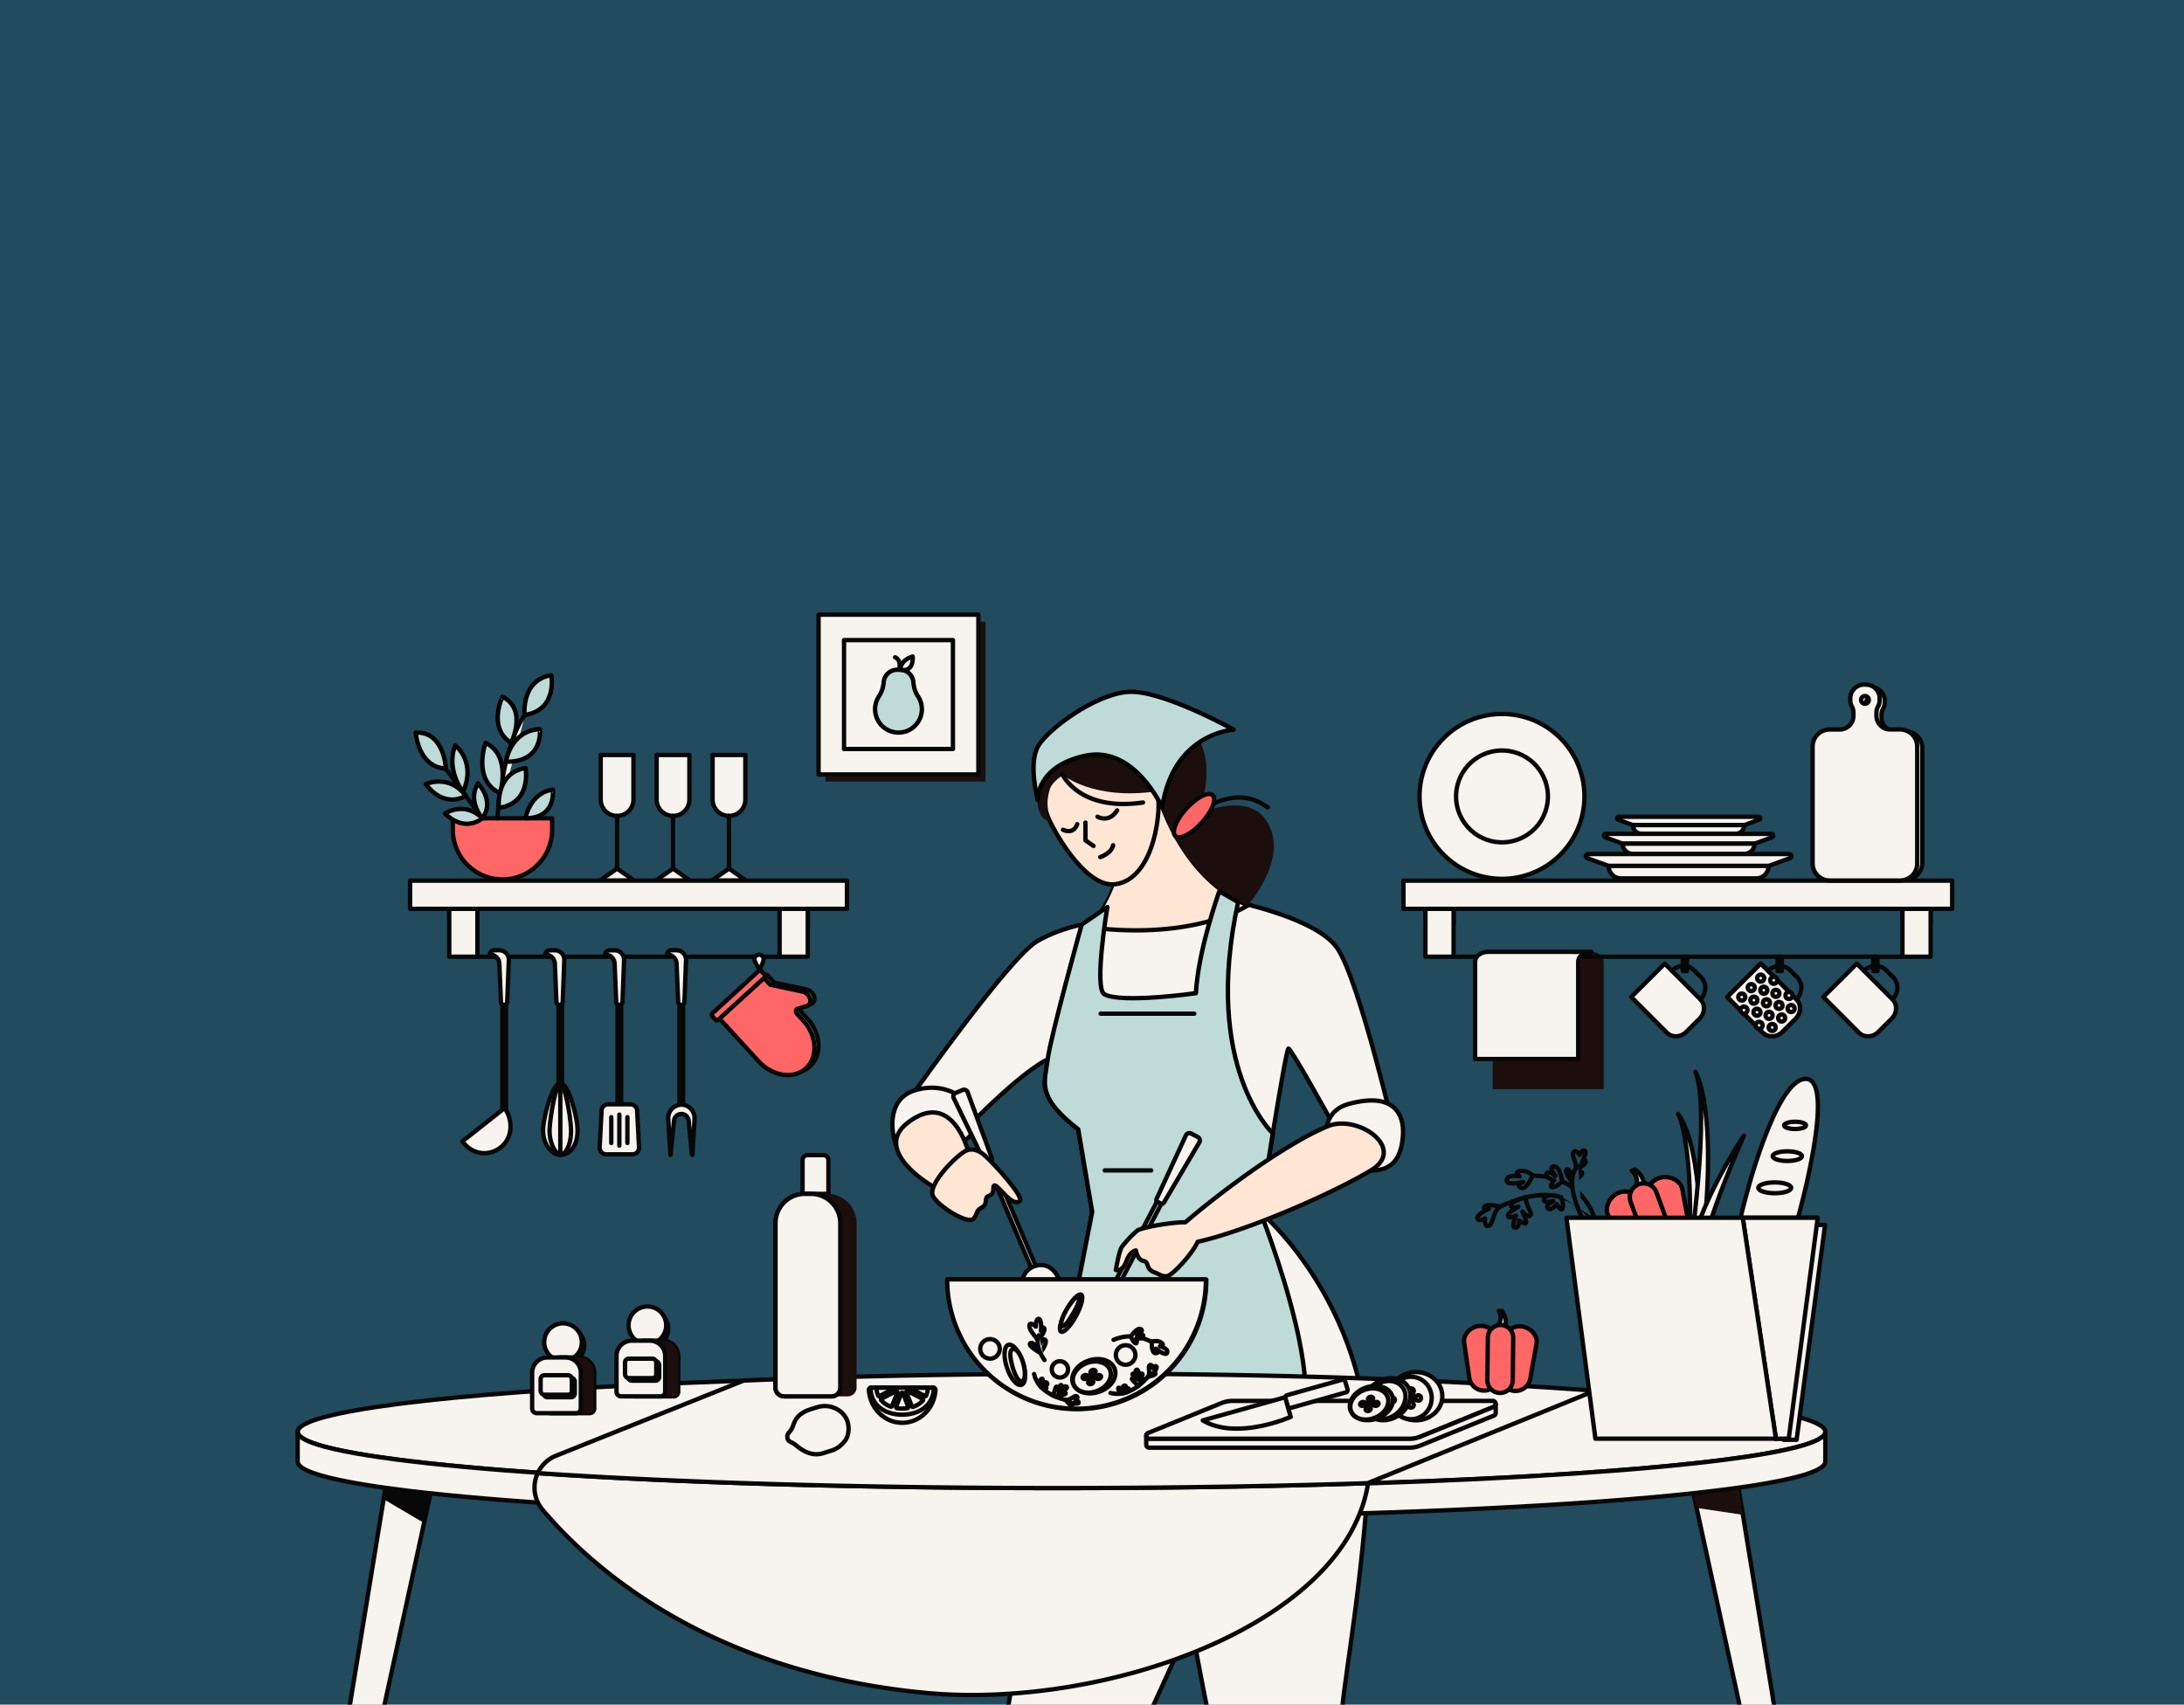 <?xml version="1.0" encoding="UTF-8" standalone="no"?>
<svg
   viewBox="0 0 2000 1561.26"
   version="1.1"
   id="svg561"
   sodipodi:docname="DrawKit-cooking-kitchen-food-vector-illustrations-02.svg"
   inkscape:version="1.1 (c68e22c387, 2021-05-23)"
   xmlns:inkscape="http://www.inkscape.org/namespaces/inkscape"
   xmlns:sodipodi="http://sodipodi.sourceforge.net/DTD/sodipodi-0.dtd"
   xmlns="http://www.w3.org/2000/svg"
   xmlns:svg="http://www.w3.org/2000/svg">
  <sodipodi:namedview
     id="namedview563"
     pagecolor="#ffffff"
     bordercolor="#666666"
     borderopacity="1.0"
     inkscape:pageshadow="2"
     inkscape:pageopacity="0.0"
     inkscape:pagecheckerboard="0"
     showgrid="false"
     inkscape:zoom="0.529"
     inkscape:cx="745.74669"
     inkscape:cy="1135.1607"
     inkscape:window-width="1920"
     inkscape:window-height="1027"
     inkscape:window-x="-8"
     inkscape:window-y="22"
     inkscape:window-maximized="1"
     inkscape:current-layer="svg561" />
  <defs
     id="defs4">
    <style
       id="style2">.cls-1{isolation:isolate;}.cls-11,.cls-2,.cls-3{fill:#f7f3ef;}.cls-10,.cls-11,.cls-3,.cls-4,.cls-6,.cls-8{stroke:#070707;}.cls-10,.cls-11,.cls-3,.cls-4,.cls-6,.cls-7,.cls-8{stroke-linecap:round;stroke-linejoin:round;stroke-width:4px;}.cls-4{fill:#fcbe9f;}.cls-5{fill:#1c0e0c;}.cls-6{fill:none;}.cls-7{fill:#efaf00;stroke:#000;}.cls-8{fill:#e57b07;}.cls-9{fill:#070707;}.cls-10{fill:#ea631f;}.cls-11{mix-blend-mode:multiply;}</style>
  </defs>
  <g
     id="Layer_2"
     data-name="Layer 2"
     style="isolation:isolate;fill:#224b5d;fill-opacity:1">
    <rect
       class="cls-2"
       x="-33.36"
       y="-20.35"
       width="2083.04"
       height="1611.53"
       id="rect6"
       style="fill:#224b5d;fill-opacity:1" />
  </g>
  <g
     id="LEGS"
     style="isolation:isolate"
     transform="translate(66.163,235.35)">
    <path
       id="PANTS"
       class="cls-3"
       d="m 1186.66,1123.09 c -7.69,113.9 -25.84,199.71 -24.06,218.55 0,0 35.8,141.16 19.78,297.23 0,0 -63.27,6.55 -90.18,0 0,0 -2.59,-17.5 -7.67,-43.74 -9.75,-50.4 -18.74,-133.06 -29.34,-186.11 -3.52,-17.58 -17.59,-85.94 -31.23,-159.67 -19.93,50.47 -38.6,83.11 -54.87,127.4 0,0 2.79,171.18 -61.74,266.49 l -101.88,-6.39 c 0,0 28.89,-135.85 42.33,-254.41 L 934,874.61 h 153.91 c 0,0 107.79,90.26 98.75,248.48 z" />
    <line
       id="SHADOW"
       class="cls-3"
       x1="1023.17"
       y1="1254.87"
       x2="1002.87"
       y2="1104.07" />
  </g>
  <path
     id="SHIRT"
     class="cls-3"
     d="m 1133.812,826.22 c 21.37,5.26 75.25,19.07 91,42.52 20.52,30.5 54.29,177.38 54.29,177.38 l -58.89,-17.36 c 0,0 -37.76,-68.41 -40.31,-68.41 -2.55,0 -25.85,149.62 -25.85,149.62 h -153.89 l -12.78,-75.62 c 0,0 -32.69,-26.56 -30.64,-42.9 2.05,-16.34 2.66,-21.1 2.66,-21.1 0,0 -17.49,6.43 -65.49,53.92 l -56.16,-24.62 c 0,0 86.82,-122.75 111.84,-137.47 25.02,-14.72 54.64,-17.77 54.64,-17.77 z"
     style="isolation:isolate" />
  <g
     id="NECK"
     style="isolation:isolate;fill:#ffe6d5"
     transform="translate(66.163,235.35)">
    <path
       class="cls-4"
       d="m 993.55,489.34 c 0,0 19.23,77.5 83,104.47 0,0 -46.58,32.26 -144.57,20.29 0,0 34.76,-39.55 28.19,-83.46 z"
       id="path13"
       style="fill:#ffe6d5" />
    <path
       class="cls-5"
       d="m 951,599.88 a 17.06,17.06 0 0 1 -7.73,-1.56 c 9.5,-15.54 21,-40.79 17,-67.68 l 32.21,-39.91 c 1.31,1.8 2,2.9 2,2.9 4.46,13.98 7.14,104.05 -43.48,106.25 z"
       id="path15"
       style="fill:#ffe6d5" />
  </g>
  <path
     id="HEAD-2"
     data-name="HEAD"
     class="cls-4"
     d="m 1059.713,724.69 c 4.53,14 -1.71,80.67 -38.7,85.21 -27.81,3.41 -58.59,-52.44 -62.58,-65 -3.99,-12.56 0.89,-42.55 30.64,-51.55 39.88,-12.1 70.64,31.34 70.64,31.34 z"
     style="isolation:isolate;fill:#ffe6d5" />
  <g
     id="HAIR"
     style="isolation:isolate"
     transform="translate(66.163,235.35)">
    <path
       class="cls-5"
       d="m 907.53,474.58 c 0,0 27.47,23.3 86,14.76 0,0 17.09,78.77 83,104.47 0,0 42.56,-48.23 13.94,-81.4 -18.17,-21 -59,-2.56 -59,-2.56 0,0 36.32,-91.46 -53.84,-91.89 -90.16,-0.43 -109.52,95.3 -82.44,98.85 0.11,0 -13.19,-27.47 12.34,-42.23 z"
       id="path19" />
    <path
       class="cls-6"
       d="m 1094.82,504.25 c -31.19,-23.74 -65,6 -65,6"
       id="path21" />
    <path
       class="cls-6"
       d="m 906.67,473.73 c 0,0 15.35,34.47 73.9,25.93"
       id="path23" />
  </g>
  <path
     id="SHAWL"
     class="cls-7"
     d="m 950.313,732.68 c 0,0 -8.95,-33.63 0.45,-49.44 9.4,-15.81 52.12,-47.43 82.46,-49.56 30.34,-2.13 96.57,34.61 96.57,34.61 0,0 -55.45,2.79 -65.54,71.25 0,0 -25.31,-57.08 -70.43,-47.38 -45.12,9.7 -43.51,40.52 -43.51,40.52 z"
     style="isolation:isolate;fill:#bedbd8;fill-opacity:1" />
  <path
     id="APRON"
     class="cls-7"
     d="m 1116.582,816.35 c 0,0 -19.42,53.86 -21.42,93.3 0,0 -68.07,9.64 -83.8,1 -9.79,-5.39 2.69,-79.91 2.69,-79.91 l -23.51,16.08 c 0,0 -28.48,102.38 -31.14,123.53 -2.66,21.15 -10.83,33.91 28,64 l 12.76,75.6 -41.62,212.8 c 0,0 159.59,11.39 216.27,-3.42 56.68,-14.81 -20.74,-209.38 -20.74,-209.38 l 11.5,-71.92 c 0,0 -64.8,-60.34 -31.74,-211.81 z"
     style="isolation:isolate;fill:#bedbd8;fill-opacity:1" />
  <path
     class="cls-3"
     d="m 1220.592,1063.01 c -4.47,-1.83 -17.9,-43 14.44,-51.89 42.42,-11.6 50.88,10.33 49.75,28.47 -2.16,34.96 -24.37,39.76 -64.19,23.42 z"
     id="path29"
     style="isolation:isolate" />
  <path
     class="cls-3"
     d="m 1061.273,1102.6 -0.46,-0.24 a 3.51,3.51 0 0 1 -1.48,-4.74 l 26.73,-57.91 a 3.52,3.52 0 0 1 4.75,-1.48 l 6.06,3.17 a 3.52,3.52 0 0 1 1.49,4.75 l -32.35,55 a 3.51,3.51 0 0 1 -4.74,1.45 z"
     id="path31"
     style="isolation:isolate" />
  <rect
     class="cls-3"
     x="1449.034"
     y="483.606"
     width="4.52"
     height="105.06"
     transform="rotate(27.63)"
     id="rect33"
     style="isolation:isolate" />
  <path
     class="cls-3"
     d="m 1019.043,1219.59 c -6.3,12.06 -21.59,23.6 -29.49,19.47 -7.9,-4.13 -7.12,-23.27 -0.81,-35.33 6.31,-12.06 16.56,-13.62 24.31,-9.56 7.75,4.06 12.3,13.37 5.99,25.42 z"
     id="path35"
     style="isolation:isolate" />
  <path
     class="cls-4"
     d="m 1255.162,1072.13 c -37.64,22.46 -114.76,55.53 -158.41,65.22 -5.33,11.91 -23.09,30.36 -27.51,31.28 -5.09,1.06 -7,-1.44 -12,-3.29 -8.57,-3.15 -4.46,-9.33 -10.12,-10.44 -5.66,-1.11 -6.93,-9.64 -6.93,-9.64 0,0 -5.33,0.7 -8.53,9.47 -4,11 -9.83,8.43 -9.83,8.43 0,0 3,-17.77 5.52,-21.12 a 99.66,99.66 0 0 1 14,-14.88 c 3.18,-2.68 30.58,-7.83 44.18,-7.69 34.06,-29.25 92.09,-72.11 130.39,-88 27.5,-11.33 73.07,20.44 39.24,40.66 z"
     id="path37"
     style="isolation:isolate;fill:#ffe6d5" />
  <path
     class="cls-3"
     d="m 823.703,1054.23 c -4.47,-1.82 -17.74,-46.29 14.44,-55.73 32.18,-9.44 55.4,12.64 56.68,30.77 0.6,8.5 -31.3,41.25 -71.12,24.96 z"
     id="path40"
     style="isolation:isolate" />
  <path
     class="cls-4"
     d="m 856.003,1087.41 c -5.11,-2 -56.8,-33.87 -25.26,-58.71 41.23,-32.46 55.93,25.92 55.93,25.92 z"
     id="path42"
     style="isolation:isolate;fill:#ffe6d5" />
  <path
     class="cls-3"
     d="m 906.163,1064.69 -0.48,0.2 a 3.5,3.5 0 0 1 -4.6,-1.86 l -27.8,-57.41 a 3.5,3.5 0 0 1 1.86,-4.6 l 6.3,-2.68 a 3.52,3.52 0 0 1 4.61,1.86 l 22,59.88 a 3.51,3.51 0 0 1 -1.89,4.61 z"
     id="path44"
     style="isolation:isolate" />
  <rect
     class="cls-3"
     x="415.763"
     y="1332.957"
     width="4.52"
     height="105.06"
     transform="rotate(-22.99)"
     id="rect46"
     style="isolation:isolate" />
  <path
     class="cls-3"
     d="m 969.773,1171.55 c 5.31,12.53 4.54,31.67 -3.66,35.15 -8.2,3.48 -22.51,-9.26 -27.82,-21.79 -5.31,-12.53 0,-21.44 8,-24.86 8.23,-3.48 18.16,-1.02 23.48,11.5 z"
     id="path48"
     style="isolation:isolate" />
  <path
     class="cls-4"
     d="m 882.993,1054.83 c 2.73,-1.77 9.55,-4.88 19.09,3.72 9.54,8.6 35.52,37.58 31.86,41.24 -7,7 -20.89,-16.52 -23.66,-13.87 -0.79,0.76 -0.45,2.59 -0.72,4.52 -0.27,1.93 -1.15,3.94 -4.4,5.07 -4.34,1.53 0,7.09 -6.06,10.43 -6.06,3.34 -3.12,5 -7.49,10.19 -5,5.87 -32.93,-11.5 -37.35,-20.84 -4.42,-9.34 17.1,-32.89 28.73,-40.46 z"
     id="path50"
     style="isolation:isolate;fill:#ffe6d5" />
  <path
     class="cls-6"
     d="m 973.423,759.96 c 0,0 9.31,5.1 13.08,-5.1"
     id="path55"
     style="isolation:isolate" />
  <path
     class="cls-6"
     d="m 1005.043,748.04 c 0,0 10.37,6.24 18,-5.84"
     id="path57"
     style="isolation:isolate" />
  <polyline
     class="cls-6"
     points="927.85 518.04 927.85 534.33 935.26 539.43"
     id="polyline59"
     style="isolation:isolate"
     transform="translate(66.163,235.35)" />
  <path
     class="cls-6"
     d="m 1007.562,785 c 0,0 10.3,-3.24 11.75,-10.86"
     id="path61"
     style="isolation:isolate" />
  <line
     class="cls-6"
     x1="1007.933"
     y1="928.42"
     x2="1093.663"
     y2="928.42"
     id="line63"
     style="isolation:isolate" />
  <line
     class="cls-6"
     x1="1011.643"
     y1="1071.99"
     x2="1054.203"
     y2="1071.99"
     id="line65"
     style="isolation:isolate" />
  <ellipse
     class="cls-8"
     cx="181.52"
     cy="1311.78"
     rx="25.35"
     ry="9.59"
     transform="rotate(-47.78)"
     id="ellipse67"
     style="isolation:isolate;fill:#ff6766;fill-opacity:1" />
  <g
     id="TABLE"
     style="isolation:isolate"
     transform="translate(-27.427,239.82)">
    <polyline
       class="cls-3"
       points="1628.18 1357.56 1578.16 1127.84 1619.43 1122.84 1657.9 1357.56"
       id="polyline71" />
    <polygon
       class="cls-5"
       points="1581.09,1141.27 1578.16,1127.84 1619.43,1122.84 1623.48,1147.59 "
       id="polygon73" />
    <polyline
       class="cls-3"
       points="371.69 1357.56 421.71 1127.84 380.44 1122.84 341.96 1357.56"
       id="polyline75" />
    <polygon
       class="cls-9"
       points="378.73,1133.3 380.44,1122.84 421.71,1127.84 415.78,1155.08 "
       id="polygon77" />
    <ellipse
       class="cls-3"
       cx="999.5"
       cy="1071.58"
       rx="699.47"
       ry="51.52"
       id="ellipse79" />
    <path
       class="cls-3"
       d="m 1699,1071.58 v 27.31 c 0,28.46 -313.17,51.52 -699.47,51.52 -337.87,0 -619.78,-17.64 -685.17,-41.1 C 305,1106 300,1102.47 300,1098.89 v -27.31 c 0,3.57 4.93,7.05 14.31,10.41 q 4.57,1.63 10.55,3.25 c 81.28,21.82 352.52,37.85 674.62,37.85 322.1,0 593.33,-16 674.61,-37.85 16.22,-4.35 24.91,-8.94 24.91,-13.66 z"
       id="path81" />
    <path
       class="cls-3"
       d="M 1280.25,1118.62 C 1260,1248.75 1038.08,1326 875.44,1310.72 675.87,1291.93 568.77,1195.64 524.33,1143 a 31.37,31.37 0 0 1 -4.47,-33.6 c 124.73,8.5 291.58,13.69 474.9,13.69 101.69,0 198.31,-1.6 285.49,-4.47 z"
       id="path83" />
    <path
       class="cls-3"
       d="m 1487.92,1033.92 -2.33,0.95 -205.31,83.58 v 0.17 c -87.18,2.87 -183.8,4.47 -285.49,4.47 -183.32,0 -350.17,-5.19 -474.9,-13.69 a 31.29,31.29 0 0 1 16.87,-16 l 171.55,-68.72 c 0,0 4.37,-0.21 12.63,-0.56 v 0 c 70.06,-2.93 419.79,-15.64 766.98,9.8 z"
       id="path85" />
  </g>
  <g
     id="LEMON"
     style="isolation:isolate"
     transform="translate(66.163,235.35)">
    <path
       class="cls-3"
       d="m 663,1088.57 c 7.34,6.28 15.69,9.81 24.41,7.11 l 7.87,-2.44 c 5.52,-1.7 9.34,-5 12.61,-9.28 3.14,-4.07 3.82,-11.55 2.17,-17 -3.35,-11.1 -16.43,-17 -27.5,-13.55 l -6.12,1.89 c -8.07,2.5 -12.15,6.21 -14.65,11 -1.29,2.44 -2.06,6.12 -3.74,8.36 -1.52,2 -3.91,3.38 -3.09,7.2 0.82,3.82 3.38,2.75 8.04,6.71 z"
       id="path88" />
    <path
       class="cls-3"
       d="m 788.51,1035.64 a 2,2 0 0 1 2,2.12 c -1,16.77 -14.29,30 -30.49,30 -16.2,0 -29.45,-13.26 -30.49,-30 a 2,2 0 0 1 2,-2.12 z"
       id="path90" />
    <path
       class="cls-3"
       d="m 788.94,1035.64 c 0,16 -13,24.7 -28.94,24.7 -15.94,0 -28.94,-8.72 -28.94,-24.7 z"
       id="path92" />
    <path
       class="cls-3"
       d="m 765.49,1053.15 a 1,1 0 0 1 -0.76,1.28 35.12,35.12 0 0 1 -9.46,0 1,1 0 0 1 -0.75,-1.28 l 4.6,-12.3 a 0.94,0.94 0 0 1 1.77,0 z"
       id="path94" />
    <path
       class="cls-3"
       d="m 783.54,1036.23 a 19.46,19.46 0 0 1 -1.73,6.88 0.57,0.57 0 0 1 -0.76,0.26 l -13.12,-6.68 a 0.56,0.56 0 0 1 0.25,-1 H 783 a 0.56,0.56 0 0 1 0.54,0.54 z"
       id="path96" />
    <path
       class="cls-3"
       d="m 751.52,1037 -12.44,6.34 a 0.7,0.7 0 0 1 -1,-0.34 19.12,19.12 0 0 1 -1.65,-6.58 0.69,0.69 0 0 1 0.7,-0.74 h 14 a 0.7,0.7 0 0 1 0.39,1.32 z"
       id="path98" />
    <path
       class="cls-3"
       d="m 779,1047.33 a 21,21 0 0 1 -9,5.85 0.92,0.92 0 0 1 -1.16,-0.53 l -5,-12.71 a 0.91,0.91 0 0 1 1.27,-1.15 l 13.67,7.13 a 0.92,0.92 0 0 1 0.22,1.41 z"
       id="path100" />
    <path
       class="cls-3"
       d="m 755.56,1040.1 -4.84,12.32 a 1,1 0 0 1 -1.27,0.55 20.76,20.76 0 0 1 -8.61,-5.78 1,1 0 0 1 0.3,-1.51 l 13.05,-6.81 a 1,1 0 0 1 1.37,1.23 z"
       id="path102" />
  </g>
  <g
     id="BAGUETTE"
     style="isolation:isolate"
     transform="translate(66.163,235.35)">
    <path
       class="cls-3"
       d="m 1580.7,878.82 v 0 c -8,30.22 -32.41,114.47 -55.32,112.68 -27.91,-2.18 6.62,-128.5 6.62,-128.5 0,0 27.79,-111.15 55.76,-110.19 27.97,0.96 -7.06,126.01 -7.06,126.01 z"
       id="path105" />
    <ellipse
       class="cls-3"
       cx="1537.81"
       cy="934.66"
       rx="3.31"
       ry="10.06"
       transform="rotate(-87.5,1537.729,934.674)"
       id="ellipse107" />
    <ellipse
       class="cls-3"
       cx="1577.68"
       cy="795.37"
       rx="10.06"
       ry="3.31"
       id="ellipse109" />
    <ellipse
       class="cls-3"
       cx="1570.56"
       cy="823.56"
       rx="13.42"
       ry="4.42"
       id="ellipse111" />
    <ellipse
       class="cls-3"
       cx="1559.05"
       cy="852.56"
       rx="15.06"
       ry="4.96"
       id="ellipse113" />
    <ellipse
       class="cls-3"
       cx="1545.64"
       cy="908.41"
       rx="4.42"
       ry="13.42"
       transform="rotate(-87.5,1545.564,908.432)"
       id="ellipse115" />
    <ellipse
       class="cls-3"
       cx="1549.83"
       cy="885.49"
       rx="4.96"
       ry="15.06"
       transform="rotate(-87.5,1549.759,885.512)"
       id="ellipse117" />
  </g>
  <path
     class="cls-3"
     d="m 1497.162,1087.41 c 0,0 5.59,-7.42 -2.93,-15.14 l 2.92,-1.06 a 18.48,18.48 0 0 1 8.45,12.74 z"
     id="path120"
     style="isolation:isolate;fill:#bedbd8;fill-opacity:1" />
  <path
     class="cls-7"
     d="m 1508.253,1151.46 v 0 a 14.92,14.92 0 0 1 -18.49,-7.43 l -16.93,-30.57 c -3.91,-8 1.57,-18.14 9.9,-21.17 l 0.23,-0.09 a 14.91,14.91 0 0 1 19.12,8.9 l 15.08,31.25 a 14.92,14.92 0 0 1 -8.91,19.11 z"
     id="path122"
     style="isolation:isolate;fill:#ff6766;fill-opacity:1" />
  <path
     class="cls-7"
     d="m 1537.543,1140.78 v 0 a 14.91,14.91 0 0 0 9.37,-17.59 l -6.4,-34.41 c -2.13,-8.6 -13.2,-12.75 -21.52,-9.71 l -0.24,0.08 a 14.91,14.91 0 0 0 -8.9,19.12 l 8.58,33.61 a 14.91,14.91 0 0 0 19.11,8.9 z"
     id="path124"
     style="isolation:isolate;fill:#ff6766;fill-opacity:1" />
  <path
     class="cls-7"
     d="m 1523.902,1148.05 v 0 a 12.59,12.59 0 0 1 -16.16,-7.53 l -14.5,-39.75 a 12.61,12.61 0 0 1 7.53,-16.16 v 0 a 12.6,12.6 0 0 1 16.16,7.52 l 14.5,39.75 a 12.62,12.62 0 0 1 -7.53,16.17 z"
     id="path126"
     style="isolation:isolate;fill:#ff6766;fill-opacity:1" />
  <g
     id="PARSLEY"
     style="isolation:isolate;fill:#224b5d;fill-opacity:1"
     transform="translate(66.163,235.35)">
    <path
       class="cls-3"
       d="m 1390.27,880.5 c 0,0 -22.5,-42.36 -88.68,-7.71"
       id="path129"
       style="fill:#224b5d;fill-opacity:1" />
    <path
       class="cls-3"
       d="m 1331.17,861.24 c 0,0 -13.65,3.59 -13.65,7.11 0,3.52 6.82,1.62 6.82,1.62 0,0 -9.89,4.89 -9.55,8.14 0.34,3.25 7.34,0 7.34,0 0,0 -4.75,9.91 -1,11 3.75,1.09 3.91,-6.59 3.91,-6.59 0,0 4.77,3.76 6.14,2.42 1.37,-1.34 -3.24,-10.65 -3.24,-10.65 0,0 4.43,5.83 7.16,3.77 2.73,-2.06 -5.1,-11.13 -3.93,-16.82 z"
       id="path131"
       style="fill:#224b5d;fill-opacity:1" />
    <path
       class="cls-3"
       d="m 1307.53,869.83 c 0,0 -12.5,-3.38 -14.37,0 -1.87,3.38 4.12,1.92 4.12,1.92 0,0 -11.43,5.18 -10.5,8.75 0.93,3.57 6.94,0 6.94,0 0,0 -1,8.51 3.41,6.87 4.41,-1.64 3.6,-13.2 10.4,-17.54 z"
       id="path133"
       style="fill:#224b5d;fill-opacity:1" />
    <path
       class="cls-3"
       d="m 1376.34,836.35 c 0,0 10,-4.75 9.65,-7.81 -0.35,-3.06 -3.7,1.08 -3.7,1.08 0,0 5.15,-9.33 2.78,-11 -2.37,-1.67 -4.66,3.77 -4.66,3.77 0,0 -3.44,-5.71 -5.64,-2.3 -2.2,3.41 4.02,9.91 1.57,16.26 z"
       id="path135"
       style="fill:#224b5d;fill-opacity:1" />
    <path
       class="cls-6"
       d="m 1394,880.5 c 0,0 -11,-41.32 -59.24,-38.81"
       id="path137"
       style="fill:#224b5d;fill-opacity:1" />
    <path
       class="cls-3"
       d="m 1337.36,841.13 c 0,0 -5.43,14.1 -10.85,11.32 -5.42,-2.78 2.29,-5.29 2.29,-5.29 0,0 -15.86,4 -15.24,-1.67 0.62,-5.67 11.89,-3.43 11.89,-3.43 0,0 -6,-3.36 0,-4.82 6,-1.46 11.91,3.89 11.91,3.89 z"
       id="path139"
       style="fill:#224b5d;fill-opacity:1" />
    <path
       class="cls-3"
       d="m 1364.36,846.7 c 0,0 -1.68,-13.78 -7.4,-13.78 -5.72,0 1.16,8.66 1.16,8.66 0,0 -6.89,-5.73 -8.14,-1.77 -1.25,3.96 7,5.88 7,5.88 0,0 -5.31,6.68 -1.34,6.35 3.97,-0.33 8.72,-5.34 8.72,-5.34 z"
       id="path141"
       style="fill:#224b5d;fill-opacity:1" />
    <path
       class="cls-3"
       d="m 1363.53,861.18 c 0,0 -13.23,-4.19 -15.61,1 -2.38,5.19 8.36,2.53 8.36,2.53 0,0 -8.07,3.89 -5,6.68 3.07,2.79 8.24,-3.91 8.24,-3.91 0,0 3.88,7.6 5.22,3.85 1.34,-3.75 -1.21,-10.15 -1.21,-10.15 z"
       id="path143"
       style="fill:#224b5d;fill-opacity:1" />
    <path
       class="cls-3"
       d="m 1373.4,847.64 c 0,0 11,-6.26 9,-9.31 -2,-3.05 -8.73,4.8 -8.73,4.8 0,0 -2.33,-8.71 -5.11,-7.33 -2.78,1.38 4.84,11.84 4.84,11.84 z"
       id="path145"
       style="fill:#224b5d;fill-opacity:1" />
    <path
       class="cls-6"
       d="m 1382.65,880 c 0,0 -17.85,-34.64 -3.7,-47.57"
       id="path147"
       style="fill:#224b5d;fill-opacity:1" />
  </g>
  <g
     id="ONION"
     style="isolation:isolate"
     transform="translate(66.163,235.35)">
    <path
       class="cls-3"
       d="m 1470.57,784.84 c 0,0 15.22,26.76 9.82,134.94 l 10.74,0.34 c 0,0 3.55,-101.79 -20.56,-135.28 z"
       id="path150" />
    <path
       class="cls-3"
       d="m 1480.39,919.78 c 0,0 20.58,-139.1 6,-173.43 0,0 22.63,34.41 4.7,173.77 z"
       id="path152" />
    <path
       class="cls-3"
       d="m 1480.39,919.78 c 6.19,-49.95 50.46,-115 50.46,-115 0,0 -35.38,78.65 -39.72,115.31 z"
       id="path154" />
    <path
       class="cls-3"
       d="m 1475.77,959.4 c 0,0 3.28,-19.07 4.62,-39.62 0,0 5.71,-4.69 10.74,0.34 a 251.43,251.43 0 0 0 0.5,42.7 z"
       id="path156" />
    <ellipse
       class="cls-3"
       cx="1483.65"
       cy="961.69"
       rx="4.81"
       ry="8.2"
       transform="rotate(-74.05,1483.715,961.685)"
       id="ellipse158" />
    <path
       class="cls-3"
       d="m 1489.94,963.42 v 0.05 a 3.38,3.38 0 0 1 -2.63,2.16 8.65,8.65 0 0 1 -4.46,-0.17 c -3.35,-1 -5.52,-3.32 -5,-5.39 V 960 a 3.38,3.38 0 0 1 2.63,-2.16 8.64,8.64 0 0 1 4.46,0.17 c 3.38,0.99 5.55,3.34 5,5.41 z m -11.17,-3.12 c -0.41,1.53 1.56,3.48 4.33,4.27 a 7.75,7.75 0 0 0 4,0.16 2.49,2.49 0 0 0 2,-1.52 v 0 c 0.41,-1.52 -1.56,-3.47 -4.33,-4.26 a 7.75,7.75 0 0 0 -4,-0.16 2.49,2.49 0 0 0 -2,1.52 z"
       id="path160" />
    <path
       class="cls-3"
       d="m 1486.67,962.52 v 0 c -0.3,1.05 -1.8,1.51 -3.42,1.05 -1.62,-0.46 -2.63,-1.63 -2.35,-2.67 v 0 c 0.3,-1 1.8,-1.51 3.42,-1 v 0 c 1.6,0.4 2.68,1.57 2.35,2.62 z m -4.88,-1.37 c -0.13,0.47 0.57,1.23 1.71,1.55 1.14,0.32 2.14,0 2.27,-0.41 v 0 c 0.13,-0.46 -0.57,-1.22 -1.71,-1.55 v 0 c -1.14,-0.32 -2.14,-0.05 -2.27,0.42 z"
       id="path162" />
  </g>
  <g
     id="PACK"
     style="isolation:isolate"
     transform="translate(66.163,235.35)">
    <polygon
       class="cls-3"
       points="1597.67,879.98 1571.12,1082.35 1559.36,1082.35 1529.02,879.98 "
       id="polygon165" />
    <polygon
       class="cls-3"
       points="1605.16,886.53 1579.08,1083.36 1567.33,1083.36 1537.45,886.53 "
       id="polygon167" />
    <polygon
       class="cls-3"
       points="1598.43,879.98 1571.88,1082.35 1560.12,1082.35 1529.77,879.98 "
       id="polygon169" />
    <polygon
       class="cls-3"
       points="1560.12,1082.35 1394.84,1082.35 1368.28,879.98 1529.77,879.98 "
       id="polygon171" />
  </g>
  <path
     class="cls-3"
     d="m 1370.322,1214.81 c 0,0 7.11,-4.6 2.27,-14 h 2.86 a 17.81,17.81 0 0 1 3.15,14.1 z"
     id="path175"
     style="isolation:isolate" />
  <path
     class="cls-10"
     d="m 1358.943,1273.65 v 0 a 13.74,13.74 0 0 1 -13.53,-12.43 l -4.66,-31.87 c -0.78,-8.13 7.25,-15.13 15.42,-15 h 0.24 a 13.75,13.75 0 0 1 13.59,13.9 l 2.83,31.85 a 13.73,13.73 0 0 1 -13.89,13.55 z"
     id="path177"
     style="isolation:isolate;fill:#ff6766;fill-opacity:1" />
  <path
     class="cls-10"
     d="m 1387.682,1273.97 v 0 a 13.73,13.73 0 0 0 13.8,-12.13 l 5.68,-31.76 c 1,-8.11 -7.24,-15.29 -15.41,-15.38 h -0.23 a 13.75,13.75 0 0 0 -13.9,13.59 l -3.53,31.78 a 13.75,13.75 0 0 0 13.59,13.9 z"
     id="path179"
     style="isolation:isolate;fill:#ff6766;fill-opacity:1" />
  <path
     class="cls-10"
     d="m 1373.553,1275.8 v 0 a 11.63,11.63 0 0 1 -11.5,-11.75 l 0.43,-39 a 11.63,11.63 0 0 1 11.75,-11.5 v 0 a 11.63,11.63 0 0 1 11.5,11.75 l -0.43,39 a 11.62,11.62 0 0 1 -11.75,11.5 z"
     id="path181"
     style="isolation:isolate;fill:#ff6766;fill-opacity:1" />
  <g
     id="SALAD"
     style="isolation:isolate"
     transform="translate(66.163,235.35)">
    <g
       id="BOWL">
      <path
         class="cls-11"
         d="m 1038.53,936.8 a 118.47,118.47 0 0 1 -118.47,118.47 v 0 A 118.48,118.48 0 0 1 801.59,936.8 Z"
         id="path184" />
      <path
         class="cls-3"
         d="m 1038.15,936.42 a 118.48,118.48 0 0 1 -118.47,118.47 v 0 A 118.48,118.48 0 0 1 801.21,936.42 Z"
         id="path186" />
    </g>
    <g
       id="SALAD-2"
       data-name="SALAD">
      <ellipse
         class="cls-3"
         cx="935.5"
         cy="1025.19"
         rx="20.23"
         ry="15.07"
         transform="rotate(-18.94,935.261,1025.011)"
         id="ellipse189" />
      <ellipse
         class="cls-3"
         cx="933.7"
         cy="1025.85"
         rx="17.94"
         ry="13.64"
         transform="rotate(-21.53,933.806,1025.934)"
         id="ellipse191" />
      <path
         class="cls-3"
         d="m 937.08,1021.13 c -0.22,1 -3.15,3.69 -3.15,3.69 0,0 -1.7,-2.7 -1.48,-3.69 a 2.79,2.79 0 0 1 2.72,-1.8 c 1.28,0 2.14,0.81 1.91,1.8 z"
         id="path193" />
      <path
         class="cls-3"
         d="m 930.31,1030.57 c 0.22,-1 3.15,-3.69 3.15,-3.69 0,0 1.7,2.69 1.48,3.69 a 2.78,2.78 0 0 1 -2.72,1.79 c -1.28,0 -2.14,-0.8 -1.91,-1.79 z"
         id="path195" />
      <path
         class="cls-3"
         d="m 928,1024.05 c 1.28,0 4.34,1.8 4.34,1.8 0,0 -3.88,1.8 -5.16,1.8 -1.28,0 -2.13,-0.81 -1.9,-1.8 a 2.77,2.77 0 0 1 2.72,-1.8 z"
         id="path197" />
      <path
         class="cls-3"
         d="m 939.36,1027.65 c -1.28,0 -4.34,-1.8 -4.34,-1.8 0,0 3.88,-1.8 5.16,-1.8 1.28,0 2.13,0.81 1.9,1.8 a 2.77,2.77 0 0 1 -2.72,1.8 z"
         id="path199" />
      <circle
         class="cls-3"
         cx="904.45"
         cy="1018.85"
         r="7.48"
         id="circle201" />
      <circle
         class="cls-3"
         cx="964.58"
         cy="1005.62"
         r="8.96"
         transform="rotate(-75.66,964.639,1005.624)"
         id="circle203" />
      <circle
         class="cls-3"
         cx="840.49"
         cy="1000.15"
         r="8.96"
         transform="rotate(-77.64,840.423,1000.139)"
         id="circle205" />
      <ellipse
         class="cls-3"
         cx="863.22"
         cy="1014.71"
         rx="7.72"
         ry="19.27"
         transform="rotate(-18.1,863.207,1014.706)"
         id="ellipse207" />
      <path
         class="cls-3"
         d="m 862,1000.16 c 3.16,-0.27 7.65,6.72 9.52,15.83 1.46,7.08 1.38,13.5 -2.6,13.84 -2.17,0.19 -5.51,-4.73 -8,-13.72 -2.49,-8.99 -2.87,-15.61 1.08,-15.95 z"
         id="path209" />
      <ellipse
         class="cls-3"
         cx="914.7"
         cy="967.42"
         rx="19.27"
         ry="5.17"
         transform="rotate(-61.5,914.653,967.401)"
         id="ellipse211" />
      <path
         class="cls-3"
         d="m 905.94,978.78 c -1.46,-1.65 1.16,-9.4 6.19,-17.17 3.9,-6.05 8,-10.71 9.86,-8.63 1,1.13 -0.77,6.68 -5.48,14.72 -4.71,8.04 -8.74,13.15 -10.57,11.08 z"
         id="path213" />
      <path
         class="cls-3"
         d="m 953.58,991.79 c 8.77,-3.78 21.37,-5.51 36.6,2.75"
         id="path215" />
      <path
         class="cls-3"
         d="m 988.66,993.38 c 0,0 -0.84,10.79 3.53,10.67 4.37,-0.12 0.15,-4.13 0.15,-4.13 0,0 9,7.46 10.37,3.62 1.37,-3.84 -6.63,-5.89 -6.63,-5.89 0,0 4.92,-0.32 1.49,-3.12 -3.43,-2.8 -8.91,-1.15 -8.91,-1.15 z"
         id="path217" />
      <path
         class="cls-3"
         d="m 969.47,988.65 c 0,0 5.33,-8.4 9,-6.64 3.67,1.76 -3.43,5.25 -3.43,5.25 0,0 6.23,-1.59 5.82,1.37 -0.41,2.96 -6.33,1.65 -6.33,1.65 0,0 1.37,6 -1.09,4.52 -2.46,-1.48 -3.97,-6.15 -3.97,-6.15 z"
         id="path219" />
      <path
         class="cls-3"
         d="m 880.8,1023.11 c 1.68,7.79 8.34,19.47 32.33,24.57"
         id="path221" />
      <path
         class="cls-3"
         d="m 897.61,1042.55 c 0,0 6.59,3.06 7.75,1.66 1.16,-1.4 -2.17,-2.88 -2.17,-2.88 0,0 5.52,1.31 6.46,-0.09 0.94,-1.4 -2.91,-2.41 -2.91,-2.41 0,0 5.13,-2.37 4,-4 -1.13,-1.63 -3.71,1.33 -3.71,1.33 0,0 -0.66,-3.06 -1.64,-3 -0.98,0.06 -2.21,5.29 -2.21,5.29 0,0 0.16,-3.77 -1.6,-3.85 -1.76,-0.08 -1.58,6.08 -3.97,7.95 z"
         id="path223" />
      <path
         class="cls-3"
         d="m 909.8,1046.9 c 0,0 3.85,5.45 5.7,4.72 1.85,-0.73 -1,-2.11 -1,-2.11 0,0 6.23,1.7 7,0 0.77,-1.7 -2.75,-2.28 -2.75,-2.28 0,0 3.22,-3 0.91,-3.85 -2.31,-0.85 -5.73,4.04 -9.86,3.52 z"
         id="path225" />
      <path
         class="cls-3"
         d="m 884.76,1031.94 c 0,0 3.87,6 6.52,4.73 2.65,-1.27 -2.48,-3.75 -2.48,-3.75 0,0 4.48,1.11 4.17,-1 -0.31,-2.11 -4.55,-1.16 -4.55,-1.16 0,0 1,-4.28 -0.81,-3.24 -1.81,1.04 -2.85,4.42 -2.85,4.42 z"
         id="path227" />
      <path
         class="cls-3"
         d="m 950.78,1040.47 c 7.7,2.07 21.13,1.48 36.62,-17.54"
         id="path229" />
      <path
         class="cls-3"
         d="m 975.75,1034.4 c 0,0 5.73,-4.47 5,-6.14 -0.73,-1.67 -3.56,0.62 -3.56,0.62 0,0 3.69,-4.32 2.87,-5.79 -0.82,-1.47 -3.47,1.49 -3.47,1.49 0,0 0.24,-5.65 -1.76,-5.43 -2,0.22 -0.52,3.91 -0.52,3.91 0,0 -3,-0.82 -3.4,0.1 -0.4,0.92 3.7,4.38 3.7,4.38 0,0 -3.28,-1.86 -4.16,-0.33 -0.88,1.53 4.71,4.25 5.3,7.19 z"
         id="path231" />
      <path
         class="cls-3"
         d="m 985.19,1025.54 c 0,0 6.6,-0.94 6.8,-2.92 0.2,-1.98 -2.34,-0.07 -2.34,-0.07 0,0 4.36,-4.77 3.2,-6.27 -1.16,-1.5 -3.29,1.41 -3.29,1.41 0,0 -1.23,-4.24 -3,-2.56 -1.77,1.68 0.97,6.97 -1.37,10.41 z"
         id="path233" />
      <path
         class="cls-3"
         d="m 960.45,1041 c 0,0 7.11,-0.7 7.18,-3.64 0.07,-2.94 -4.47,0.49 -4.47,0.49 0,0 3,-3.47 1,-4.16 -2,-0.69 -3.1,3.52 -3.1,3.52 0,0 -3.38,-2.81 -3.26,-0.77 0.12,2.04 2.65,4.56 2.65,4.56 z"
         id="path235" />
      <path
         class="cls-3"
         d="m 884.51,992.33 c 0,0 7.2,-8.47 5.58,-11.1 -1.62,-2.63 -2.93,2.52 -2.93,2.52 0,0 0.85,-10.64 -2,-11.15 -2.85,-0.51 -2.76,7.11 -2.76,7.11 0,0 -5.27,-5.18 -5.86,-1.17 -0.59,4.01 4.76,9.3 7.97,13.79 z"
         id="path237" />
      <path
         class="cls-3"
         d="m 886.51,1003.83 c 0,0 7.44,-10.25 4.31,-12.18 -3.13,-1.93 -6,8 -6,8 0,0 -5.72,-7 -7.68,-4.56 -1.96,2.44 9.37,8.74 9.37,8.74 z"
         id="path239" />
      <path
         class="cls-3"
         d="m 890.33,1010.32 c -4.91,-7.26 -8.13,-15.5 -5.06,-22.66"
         id="path241" />
    </g>
  </g>
  <g
     id="CUTTING_BOARD"
     data-name="CUTTING BOARD"
     style="isolation:isolate"
     transform="translate(66.163,235.35)">
    <g
       id="CUTTING_BOARD-2"
       data-name="CUTTING BOARD">
      <path
         class="cls-3"
         d="m 1303.54,1050.58 a 2.71,2.71 0 0 1 -1.75,2.57 l -6.53,2.66 -60.66,24.69 a 26.74,26.74 0 0 1 -10.11,2 H 986.32 a 2.78,2.78 0 0 1 -2.82,-2.85 2.71,2.71 0 0 1 1.76,-2.57 l 67.19,-27.36 a 26.87,26.87 0 0 1 10.1,-2 h 238.17 a 2.78,2.78 0 0 1 2.82,2.86 z"
         id="path245" />
      <path
         class="cls-3"
         d="m 1303.54,1050.58 v 8.08 a 2.71,2.71 0 0 1 -1.75,2.57 l -67.19,27.35 a 26.74,26.74 0 0 1 -10.11,2 H 986.32 a 2.78,2.78 0 0 1 -2.82,-2.85 v -8.08 a 2.78,2.78 0 0 0 2.82,2.85 h 238.17 a 26.74,26.74 0 0 0 10.11,-2 l 60.66,-24.69 6.53,-2.66 a 2.71,2.71 0 0 0 1.75,-2.57 z"
         id="path247" />
    </g>
    <g
       id="KNIFE">
      <path
         class="cls-3"
         d="m 1115.94,1054.11 50.23,-14.13 a 2.39,2.39 0 0 0 1.65,-3 l -2.07,-7 a 2.38,2.38 0 0 0 -2.94,-1.65 l -50.24,14.13 a 2.41,2.41 0 0 0 -1.65,3 l 2.07,7 a 2.39,2.39 0 0 0 2.95,1.65 z"
         id="path250" />
      <path
         class="cls-3"
         d="m 1035.29,1065.59 75.42,-21.22 5.07,18 c 0,0 -49.21,21.93 -80.49,3.22 z"
         id="path252" />
    </g>
    <g
       id="TOMATO">
      <ellipse
         class="cls-3"
         cx="1230.45"
         cy="1043.41"
         rx="24.21"
         ry="22.1"
         id="ellipse255" />
      <ellipse
         class="cls-3"
         cx="1225.95"
         cy="1045.05"
         rx="18.99"
         ry="19.45"
         id="ellipse257" />
      <path
         class="cls-3"
         d="m 1228.52,1038.63 c 0,1.35 -2.57,5 -2.57,5 0,0 -2.56,-3.67 -2.56,-5 a 2.57,2.57 0 0 1 5.13,0 z"
         id="path259" />
      <path
         class="cls-3"
         d="m 1223.39,1051.47 c 0,-1.35 2.56,-5 2.56,-5 0,0 2.57,3.66 2.57,5 a 2.57,2.57 0 0 1 -5.13,0 z"
         id="path261" />
      <path
         class="cls-3"
         d="m 1219.22,1042.6 c 1.41,0 5.26,2.45 5.26,2.45 0,0 -3.85,2.45 -5.26,2.45 a 2.45,2.45 0 1 1 0,-4.9 z"
         id="path263" />
      <path
         class="cls-3"
         d="m 1232.69,1047.5 c -1.42,0 -5.26,-2.45 -5.26,-2.45 0,0 3.84,-2.45 5.26,-2.45 a 2.45,2.45 0 1 1 0,4.9 z"
         id="path265" />
      <ellipse
         class="cls-3"
         cx="1204.21"
         cy="1046.27"
         rx="22.16"
         ry="18.05"
         transform="rotate(-31.22,1204.089,1046.219)"
         id="ellipse267" />
      <ellipse
         class="cls-3"
         cx="1202.27"
         cy="1047.08"
         rx="19.79"
         ry="16.22"
         transform="rotate(-35.78,1202.142,1047.032)"
         id="ellipse269" />
      <path
         class="cls-3"
         d="m 1205.9,1041.3 c -0.24,1.22 -3.38,4.52 -3.38,4.52 0,0 -1.82,-3.3 -1.58,-4.52 a 3,3 0 0 1 2.92,-2.21 1.87,1.87 0 0 1 2.04,2.21 z"
         id="path271" />
      <path
         class="cls-3"
         d="m 1198.65,1052.87 c 0.24,-1.22 3.37,-4.52 3.37,-4.52 0,0 1.83,3.3 1.59,4.52 a 3,3 0 0 1 -2.92,2.2 1.87,1.87 0 0 1 -2.04,-2.2 z"
         id="path273" />
      <path
         class="cls-3"
         d="m 1196.21,1044.88 c 1.37,0 4.64,2.2 4.64,2.2 0,0 -4.14,2.21 -5.51,2.21 a 1.87,1.87 0 0 1 -2,-2.21 3,3 0 0 1 2.87,-2.2 z"
         id="path275" />
      <path
         class="cls-3"
         d="m 1208.34,1049.29 c -1.37,0 -4.64,-2.21 -4.64,-2.21 0,0 4.14,-2.2 5.51,-2.2 a 1.87,1.87 0 0 1 2,2.2 3,3 0 0 1 -2.87,2.21 z"
         id="path277" />
      <ellipse
         class="cls-3"
         cx="1189.62"
         cy="1049.82"
         rx="20.23"
         ry="15.07"
         transform="rotate(-18.94,1189.333,1049.646)"
         id="ellipse279" />
      <ellipse
         class="cls-3"
         cx="1187.81"
         cy="1050.48"
         rx="17.94"
         ry="13.64"
         transform="rotate(-21.53,1187.958,1050.576)"
         id="ellipse281" />
      <path
         class="cls-3"
         d="m 1191.2,1045.76 c -0.23,1 -3.16,3.69 -3.16,3.69 0,0 -1.7,-2.69 -1.47,-3.69 a 2.77,2.77 0 0 1 2.72,-1.8 c 1.28,0.04 2.13,0.81 1.91,1.8 z"
         id="path283" />
      <path
         class="cls-3"
         d="m 1184.42,1055.2 c 0.23,-1 3.16,-3.69 3.16,-3.69 0,0 1.7,2.69 1.47,3.69 a 2.76,2.76 0 0 1 -2.72,1.79 c -1.28,0.01 -2.13,-0.8 -1.91,-1.79 z"
         id="path285" />
      <path
         class="cls-3"
         d="m 1182.15,1048.68 c 1.27,0 4.33,1.8 4.33,1.8 0,0 -3.87,1.8 -5.15,1.8 -1.28,0 -2.13,-0.81 -1.91,-1.8 a 2.79,2.79 0 0 1 2.73,-1.8 z"
         id="path287" />
      <path
         class="cls-3"
         d="m 1193.47,1052.28 c -1.27,0 -4.33,-1.8 -4.33,-1.8 0,0 3.87,-1.8 5.15,-1.8 1.28,0 2.13,0.81 1.91,1.8 a 2.79,2.79 0 0 1 -2.73,1.8 z"
         id="path289" />
    </g>
  </g>
  <g
     id="OIL"
     style="isolation:isolate"
     transform="translate(66.163,235.35)">
    <path
       class="cls-3"
       d="m 673.42,822.6 h 14.39 a 4.65,4.65 0 0 1 4.65,4.65 v 30.84 h -23.69 v -30.84 a 4.65,4.65 0 0 1 4.65,-4.65 z"
       id="path293" />
    <path
       class="cls-5"
       d="m 685.74,858.09 h 5.6 A 26.91,26.91 0 0 1 718.25,885 v 150.57 a 8,8 0 0 1 -8,8 h -43.37 a 8,8 0 0 1 -8,-8 V 885 a 26.91,26.91 0 0 1 26.86,-26.91 z"
       id="path295" />
    <path
       class="cls-3"
       d="m 670.82,858.09 h 5.6 A 26.91,26.91 0 0 1 703.33,885 v 150.57 a 8,8 0 0 1 -8,8 H 652 a 8,8 0 0 1 -8,-8 V 885 a 26.91,26.91 0 0 1 26.82,-26.91 z"
       id="path297" />
    <path
       class="cls-5"
       d="m 714.65,887.5 v 143.71 c 0,6 -3.31,9.33 -8.81,9.33 h -49 c -5.5,0 -8.8,-3.71 -8.8,-9.72 V 887.5 Z"
       id="path299" />
    <rect
       class="cls-3"
       x="650.74"
       y="931.8"
       width="45.53"
       height="33.65"
       rx="5.46"
       id="rect301" />
    <path
       class="cls-3"
       d="m 670.82,858.09 h 5.6 A 26.91,26.91 0 0 1 703.33,885 v 150.57 a 8,8 0 0 1 -8,8 H 652 a 8,8 0 0 1 -8,-8 V 885 a 26.91,26.91 0 0 1 26.82,-26.91 z"
       id="path303" />
  </g>
  <g
     id="SALT_PEPPER"
     data-name="SALT &amp; PEPPER"
     style="isolation:isolate"
     transform="translate(66.163,235.35)">
    <g
       id="SALT">
      <circle
         class="cls-3"
         cx="452.11"
         cy="996.75"
         r="16.74"
         transform="rotate(-78.34,452.14,996.759)"
         id="circle306" />
      <circle
         class="cls-3"
         cx="449.42"
         cy="993.84"
         r="17.24"
         transform="rotate(-78.38,449.476,993.872)"
         id="circle308" />
      <path
         class="cls-3"
         d="M 447.5,1007.94 H 464 a 14,14 0 0 1 14,14 v 32.76 a 4.26,4.26 0 0 1 -4.26,4.26 h -36.02 a 4.26,4.26 0 0 1 -4.26,-4.26 V 1022 a 14,14 0 0 1 14.04,-14.06 z"
         id="path310" />
      <path
         class="cls-5"
         d="m 447.12,1007.94 h 16.54 a 14,14 0 0 1 14,14 v 32.76 a 4.26,4.26 0 0 1 -4.26,4.26 h -36.06 a 4.26,4.26 0 0 1 -4.26,-4.26 V 1022 a 14,14 0 0 1 14.04,-14.06 z"
         id="path312" />
      <path
         class="cls-3"
         d="m 435.19,1007.94 h 16.54 a 14,14 0 0 1 14,14 v 32.76 a 4.26,4.26 0 0 1 -4.26,4.26 h -36.06 a 4.26,4.26 0 0 1 -4.26,-4.26 V 1022 a 14,14 0 0 1 14.04,-14.06 z"
         id="path314" />
      <rect
         class="cls-3"
         x="431.6"
         y="1026.53"
         width="28.6"
         height="17.85"
         rx="3.42"
         id="rect316" />
      <rect
         class="cls-3"
         x="428.91"
         y="1024.22"
         width="28.6"
         height="17.85"
         rx="3.42"
         id="rect318" />
    </g>
    <g
       id="PEPPER">
      <circle
         class="cls-3"
         cx="529.11"
         cy="981.68"
         r="16.74"
         transform="rotate(-36.12,529.195,981.766)"
         id="circle321" />
      <circle
         class="cls-3"
         cx="526.67"
         cy="978.45"
         r="17.24"
         transform="rotate(-81.64,526.694,978.464)"
         id="circle323" />
      <path
         class="cls-3"
         d="m 524.36,992.55 h 16.54 a 14,14 0 0 1 14,14 v 32.76 a 4.26,4.26 0 0 1 -4.26,4.26 h -36.05 a 4.26,4.26 0 0 1 -4.26,-4.26 v -32.76 a 14,14 0 0 1 14.03,-14 z"
         id="path325" />
      <path
         class="cls-5"
         d="m 524.36,992.55 h 16.54 a 14,14 0 0 1 14,14 v 32.76 a 4.26,4.26 0 0 1 -4.26,4.26 h -36.05 a 4.26,4.26 0 0 1 -4.26,-4.26 v -32.76 a 14,14 0 0 1 14.03,-14 z"
         id="path327" />
      <path
         class="cls-3"
         d="M 512.44,992.55 H 529 a 14,14 0 0 1 14,14 v 32.76 a 4.26,4.26 0 0 1 -4.26,4.26 h -36.08 a 4.26,4.26 0 0 1 -4.26,-4.26 v -32.76 a 14,14 0 0 1 14.04,-14 z"
         id="path329" />
      <rect
         class="cls-3"
         x="508.91"
         y="1011.35"
         width="28.6"
         height="17.85"
         rx="3.42"
         id="rect331" />
      <rect
         class="cls-3"
         x="506.21"
         y="1009.04"
         width="28.6"
         height="17.85"
         rx="3.42"
         id="rect333" />
    </g>
  </g>
  <g
     id="RIGHT"
     style="isolation:isolate"
     transform="translate(66.163,235.35)">
    <path
       id="TOWEL"
       class="cls-5"
       d="m 1300.83,636.44 v 125.73 h 101.6 V 645.42 c 0,-5 -5.11,-9 -11.43,-9 z" />
    <g
       id="SHELF">
      <polygon
         class="cls-3"
         points="1239.17,597.04 1264.96,597.04 1264.96,611.13 1239.17,606.78 "
         id="polygon338" />
      <line
         class="cls-3"
         x1="1264.58"
         y1="640.87"
         x2="1675.25"
         y2="640.87"
         id="line340" />
      <rect
         class="cls-3"
         x="1219.05"
         y="571.25"
         width="502.5"
         height="25.8"
         id="rect342" />
      <rect
         class="cls-3"
         x="1239.17"
         y="597.04"
         width="25.8"
         height="43.83"
         id="rect344" />
      <polygon
         class="cls-3"
         points="1676.03,597.04 1701.82,597.04 1701.82,611.13 1676.03,606.78 "
         id="polygon346" />
      <rect
         class="cls-3"
         x="1676.02"
         y="597.04"
         width="25.8"
         height="43.83"
         id="rect348" />
    </g>
    <g
       id="TOWEL-2"
       data-name="TOWEL">
      <path
         class="cls-3"
         d="m 1391.08,636.44 c -6.64,0 -12,4 -12,9 v 89.16 h -94.41 v -89.18 c 0,-5 5.37,-9 12,-9 z"
         id="path351" />
    </g>
    <g
       id="DISHES">
      <circle
         class="cls-3"
         cx="1309.28"
         cy="494.07"
         r="75.51"
         transform="rotate(-45,1309.28,494.069)"
         id="circle354" />
      <circle
         class="cls-3"
         cx="1309.28"
         cy="494.07"
         r="42.08"
         transform="rotate(-70.04,1309.297,494.068)"
         id="circle356" />
      <path
         class="cls-3"
         d="m 1429.93,520.84 h 100.53 a 7.84,7.84 0 0 1 -7.83,7.83 h -84.88 a 7.83,7.83 0 0 1 -7.82,-7.83 z"
         id="path358" />
      <path
         class="cls-3"
         d="m 1420.67,538.23 h 119 a 9.27,9.27 0 0 1 -9.27,9.27 h -100.46 a 9.27,9.27 0 0 1 -9.27,-9.27 z"
         id="path360" />
      <path
         class="cls-3"
         d="m 1408,558.34 h 144.4 a 11.24,11.24 0 0 1 -11.24,11.24 H 1419.23 A 11.25,11.25 0 0 1 1408,558.34 Z"
         id="path362" />
      <path
         class="cls-3"
         d="m 1416.05,512.74 h 128.29 a 1.36,1.36 0 0 1 0.46,2.63 l -13.6,5 h -102 l -13.61,-5 a 1.36,1.36 0 0 1 0.46,-2.63 z"
         id="path364" />
      <path
         class="cls-3"
         d="m 1429.19,520.33 h 102 a 8,8 0 0 1 -7.94,7.95 h -86.13 a 7.94,7.94 0 0 1 -7.94,-7.95 z"
         id="path366" />
      <path
         class="cls-3"
         d="m 1404.23,528.36 h 151.92 a 1.61,1.61 0 0 1 0.55,3.12 l -16.11,5.88 h -120.8 l -16.11,-5.88 a 1.61,1.61 0 0 1 0.55,-3.12 z"
         id="path368" />
      <path
         class="cls-3"
         d="m 1419.79,537.36 h 120.8 a 9.4,9.4 0 0 1 -9.4,9.4 h -102 a 9.4,9.4 0 0 1 -9.41,-9.4 z"
         id="path370" />
      <path
         class="cls-3"
         d="m 1388.06,546.85 h 184.27 a 1.94,1.94 0 0 1 0.67,3.77 l -19.54,7.14 h -146.53 l -19.54,-7.14 a 1.94,1.94 0 0 1 0.67,-3.77 z"
         id="path372" />
      <path
         class="cls-3"
         d="m 1406.93,557.76 h 146.53 a 11.4,11.4 0 0 1 -11.41,11.4 h -123.71 a 11.4,11.4 0 0 1 -11.41,-11.4 z"
         id="path374" />
    </g>
    <g
       id="CUPS">
      <path
         class="cls-3"
         d="m 1458.3,647.19 32.54,32.64 c 4.74,4.75 4.49,12.69 -0.57,17.72 l -12.37,12.34 c -5.05,5 -13,5.27 -17.72,0.52 l -32.55,-32.64 z"
         id="path377" />
      <path
         class="cls-6"
         d="m 1464.86,653.77 v 0 c 5.75,-5.74 14.78,-6 20.18,-0.59 l 6.57,6.59 c 5.39,5.41 5.1,14.44 -0.65,20.18 v 0"
         id="path379" />
      <rect
         class="cls-3"
         x="1474.77"
         y="640.87"
         width="3.85"
         height="13.16"
         id="rect381" />
      <path
         class="cls-3"
         d="m 1546.26,647.19 32.55,32.64 c 4.73,4.75 4.48,12.69 -0.57,17.72 l -12.38,12.34 c -5,5 -13,5.27 -17.72,0.52 l -32.55,-32.64 z"
         id="path383" />
      <path
         class="cls-3"
         d="m 1546.26,647.19 32.55,32.64 c 4.73,4.75 4.48,12.69 -0.57,17.72 l -12.38,12.34 c -5,5 -13,5.27 -17.72,0.52 l -32.55,-32.64 z"
         id="path385" />
      <path
         class="cls-6"
         d="m 1552.82,653.77 v 0 c 5.75,-5.74 14.79,-6 20.18,-0.59 l 6.57,6.59 c 5.39,5.41 5.11,14.44 -0.65,20.18 v 0"
         id="path387" />
      <path
         class="cls-3"
         d="m 1531.14,675.6 a 3.2,3.2 0 1 1 -4.53,0 3.2,3.2 0 0 1 4.53,0 z"
         id="path389" />
      <path
         class="cls-3"
         d="m 1548.48,658.26 a 3.21,3.21 0 1 1 -4.54,0 3.2,3.2 0 0 1 4.54,0 z"
         id="path391" />
      <path
         class="cls-3"
         d="m 1539.81,666.93 a 3.2,3.2 0 1 1 -4.53,0 3.2,3.2 0 0 1 4.53,0 z"
         id="path393" />
      <path
         class="cls-3"
         d="m 1533.11,687.54 a 3.2,3.2 0 1 1 -4.53,0 3.2,3.2 0 0 1 4.53,0 z"
         id="path395" />
      <path
         class="cls-3"
         d="m 1551.32,669.34 a 3.2,3.2 0 1 1 -4.53,0 3.2,3.2 0 0 1 4.53,0 z"
         id="path397" />
      <path
         class="cls-3"
         d="m 1560.42,660.23 a 3.2,3.2 0 1 1 -4.53,0 3.19,3.19 0 0 1 4.53,0 z"
         id="path399" />
      <path
         class="cls-3"
         d="m 1542.22,678.44 a 3.2,3.2 0 1 1 -4.53,0 3.2,3.2 0 0 1 4.53,0 z"
         id="path401" />
      <path
         class="cls-3"
         d="m 1545.06,689.51 a 3.2,3.2 0 1 1 -4.53,0 3.2,3.2 0 0 1 4.53,0 z"
         id="path403" />
      <path
         class="cls-3"
         d="m 1562.39,672.18 a 3.2,3.2 0 1 1 -4.53,0 3.2,3.2 0 0 1 4.53,0 z"
         id="path405" />
      <path
         class="cls-3"
         d="m 1553.73,680.85 a 3.2,3.2 0 1 1 -4.53,0 3.2,3.2 0 0 1 4.53,0 z"
         id="path407" />
      <path
         class="cls-3"
         d="m 1547,701.46 a 3.2,3.2 0 1 1 -4.53,0 3.2,3.2 0 0 1 4.53,0 z"
         id="path409" />
      <circle
         class="cls-3"
         cx="1562.97"
         cy="685.52"
         r="3.2"
         id="circle411" />
      <circle
         class="cls-3"
         cx="1572.08"
         cy="676.42"
         r="3.2"
         id="circle413" />
      <path
         class="cls-3"
         d="m 1556.13,692.36 a 3.2,3.2 0 1 1 -4.53,0 3.19,3.19 0 0 1 4.53,0 z"
         id="path415" />
      <path
         class="cls-3"
         d="m 1559,703.43 a 3.2,3.2 0 1 1 -4.53,0 3.2,3.2 0 0 1 4.53,0 z"
         id="path417" />
      <path
         class="cls-3"
         d="m 1576.31,686.1 a 3.2,3.2 0 1 1 -4.53,0 3.2,3.2 0 0 1 4.53,0 z"
         id="path419" />
      <path
         class="cls-3"
         d="m 1567.65,694.77 a 3.21,3.21 0 1 1 -4.54,0 3.2,3.2 0 0 1 4.54,0 z"
         id="path421" />
      <rect
         class="cls-3"
         x="1561.65"
         y="640.87"
         width="3.85"
         height="13.16"
         id="rect423" />
      <path
         class="cls-3"
         d="m 1634.22,647.19 32.55,32.64 c 4.73,4.75 4.48,12.69 -0.57,17.72 l -12.38,12.34 c -5,5 -13,5.27 -17.72,0.52 l -32.55,-32.64 z"
         id="path425" />
      <path
         class="cls-6"
         d="m 1640.78,653.77 v 0 c 5.75,-5.74 14.79,-6 20.18,-0.59 l 6.57,6.59 c 5.4,5.41 5.11,14.44 -0.64,20.18 v 0"
         id="path427" />
      <rect
         class="cls-3"
         x="1649.3"
         y="640.87"
         width="3.85"
         height="13.16"
         id="rect429" />
    </g>
    <g
       id="CUTTING_BOARD-3"
       data-name="CUTTING BOARD">
      <path
         class="cls-3"
         d="m 1678.55,434.36 h -9.16 A 12.43,12.43 0 0 1 1656.85,422 v -2.66 a 12.12,12.12 0 0 1 0.93,-4.67 10.78,10.78 0 0 1 1.06,-2 12.31,12.31 0 0 0 0.93,-4.67 v -1.75 A 12.44,12.44 0 0 0 1647.23,394 h -1.78 a 12.43,12.43 0 0 0 -12.54,12.32 v 1.75 a 12.12,12.12 0 0 0 0.93,4.67 11.42,11.42 0 0 1 1.06,2 12.12,12.12 0 0 1 0.93,4.67 V 422 c 0,6.8 -5.61,14.32 -12.54,14.32 h -9.17 c -8.66,0 -15.68,4.89 -15.68,13.41 v 105.16 a 15.55,15.55 0 0 0 15.68,15.4 h 64.43 a 15.55,15.55 0 0 0 15.68,-15.4 V 449.77 a 15.54,15.54 0 0 0 -15.68,-15.41 z m -32.22,-30.05 a 3.47,3.47 0 1 1 -3.53,3.47 3.5,3.5 0 0 1 3.53,-3.47 z"
         id="path432" />
      <path
         class="cls-3"
         d="m 1673.89,432.75 h -9.16 a 12.54,12.54 0 0 1 -12.54,-12.54 v -2.71 a 12.72,12.72 0 0 1 0.93,-4.75 12,12 0 0 1 1.06,-2 12.58,12.58 0 0 0 0.93,-4.76 v -1.77 a 12.53,12.53 0 0 0 -12.54,-12.54 h -1.77 a 12.53,12.53 0 0 0 -12.54,12.54 V 406 a 12.58,12.58 0 0 0 0.93,4.76 11.29,11.29 0 0 1 1,2 12.53,12.53 0 0 1 0.94,4.75 v 2.71 a 12.55,12.55 0 0 1 -12.54,12.54 h -9.17 a 15.67,15.67 0 0 0 -15.68,15.68 v 107 a 15.68,15.68 0 0 0 15.68,15.68 h 64.42 a 15.68,15.68 0 0 0 15.69,-15.68 v -107 a 15.68,15.68 0 0 0 -15.64,-15.69 z m -32.21,-23.52 a 3.54,3.54 0 1 1 3.54,-3.53 3.53,3.53 0 0 1 -3.54,3.53 z"
         id="path434" />
    </g>
  </g>
  <g
     id="WINE_GLASSES"
     data-name="WINE GLASSES"
     style="isolation:isolate"
     transform="translate(66.163,235.35)">
    <path
       class="cls-3"
       d="m 483.84,456.17 h 30.09 v 40.77 a 15,15 0 0 1 -15,15 v 0 a 15,15 0 0 1 -15,-15 v -40.77 z"
       id="path438" />
    <line
       class="cls-3"
       x1="498.89"
       y1="511.91"
       x2="498.89"
       y2="559.95"
       id="line440" />
    <polygon
       class="cls-3"
       points="498.89,560.2 482.98,571.25 514.79,571.25 "
       id="polygon442" />
    <path
       class="cls-3"
       d="m 535.07,456.17 h 30.09 v 40.77 a 15,15 0 0 1 -15,15 v 0 a 15,15 0 0 1 -15,-15 v -40.77 z"
       id="path444" />
    <line
       class="cls-3"
       x1="550.12"
       y1="511.91"
       x2="550.12"
       y2="559.95"
       id="line446" />
    <polygon
       class="cls-3"
       points="550.12,560.2 534.22,571.25 566.02,571.25 "
       id="polygon448" />
    <path
       class="cls-3"
       d="m 586.31,456.17 h 30.09 v 40.77 a 15,15 0 0 1 -15,15 v 0 a 15,15 0 0 1 -15,-15 v -40.77 z"
       id="path450" />
    <line
       class="cls-3"
       x1="601.35"
       y1="511.91"
       x2="601.35"
       y2="559.95"
       id="line452" />
    <polygon
       class="cls-3"
       points="601.36,560.2 585.45,571.25 617.26,571.25 "
       id="polygon454" />
  </g>
  <g
     id="SHELF-2"
     data-name="SHELF"
     style="isolation:isolate"
     transform="translate(66.163,235.35)">
    <line
       class="cls-3"
       x1="370.98"
       y1="640.87"
       x2="648.02"
       y2="640.87"
       id="line457" />
    <polygon
       class="cls-3"
       points="673.56,611.13 647.76,606.78 647.76,597.04 673.56,597.04 "
       id="polygon459" />
    <polygon
       class="cls-3"
       points="371.02,611.13 345.22,606.78 345.22,597.04 371.02,597.04 "
       id="polygon461" />
    <rect
       class="cls-3"
       x="309.35"
       y="571.25"
       width="400.09"
       height="25.8"
       id="rect463" />
    <rect
       class="cls-3"
       x="345.22"
       y="597.04"
       width="25.8"
       height="43.83"
       id="rect465" />
    <rect
       class="cls-3"
       x="647.76"
       y="597.04"
       width="25.8"
       height="43.83"
       id="rect467" />
  </g>
  <path
     class="cls-8"
     d="m 414.633,749.49 h 91 v 10.48 a 45.48,45.48 0 0 1 -45.48,45.48 v 0 a 45.48,45.48 0 0 1 -45.48,-45.48 v -10.48 z"
     id="path470"
     style="isolation:isolate;fill:#ff6766;fill-opacity:1" />
  <path
     class="cls-3"
     d="m 455.503,749.49 c 0,0 3.66,-64.93 25.66,-95.58"
     id="path472"
     style="isolation:isolate" />
  <path
     class="cls-7"
     d="m 463.363,697.65 c 0,0 3.67,-28.25 31,-29.9 0.02,0 3.88,30.47 -31,29.9 z"
     id="path474"
     style="isolation:isolate;fill:#bedbd8;fill-opacity:1" />
  <path
     class="cls-7"
     d="m 468.023,680.35 c 0,0 15.49,-30.41 -7.91,-42.27 0.05,0.01 -13.84,28.52 7.91,42.27 z"
     id="path476"
     style="isolation:isolate;fill:#bedbd8;fill-opacity:1" />
  <path
     class="cls-7"
     d="m 408.363,703.99 c 0,0 -1.4,-34.09 -27.61,-33 0,0.03 1.91,31.67 27.61,33 z"
     id="path478"
     style="isolation:isolate;fill:#bedbd8;fill-opacity:1" />
  <path
     class="cls-7"
     d="m 457.933,726.47 c 0,0 10.75,-34.5 -13.31,-46.11 0,-0.01 -12.27,34.31 13.31,46.11 z"
     id="path480"
     style="isolation:isolate;fill:#bedbd8;fill-opacity:1" />
  <path
     class="cls-7"
     d="m 456.833,739.97 c 0,0 -3.55,-31.87 24.42,-36.56 0,0 6.21,31.94 -24.42,36.56 z"
     id="path482"
     style="isolation:isolate;fill:#bedbd8;fill-opacity:1" />
  <path
     class="cls-7"
     d="m 480.403,654.9 c 0,0 -3.55,-31.86 24.42,-36.55 0,0 6.21,31.89 -24.42,36.55 z"
     id="path484"
     style="isolation:isolate;fill:#bedbd8;fill-opacity:1" />
  <line
     class="cls-3"
     x1="407.713"
     y1="703.41"
     x2="441.683"
     y2="749.49"
     id="line486"
     style="isolation:isolate" />
  <path
     class="cls-7"
     d="m 423.913,725.35 c 0,0 -15.87,-20.47 -7,-42.68 0.03,0.03 19.57,15 7,42.68 z"
     id="path488"
     style="isolation:isolate;fill:#bedbd8;fill-opacity:1" />
  <path
     class="cls-7"
     d="m 426.493,728.89 c 0,0 -18.78,12.68 -36.57,-10.72 0,0 21.39,-9.82 36.57,10.72 z"
     id="path490"
     style="isolation:isolate;fill:#bedbd8;fill-opacity:1" />
  <path
     class="cls-7"
     d="m 441.683,749.35 c 0,0 -14.92,14.08 -34.25,-4.21 0,0.01 17.66,-11.95 34.25,4.21 z"
     id="path492"
     style="isolation:isolate;fill:#bedbd8;fill-opacity:1" />
  <path
     class="cls-7"
     d="m 441.683,749.49 c 0,0 -13.87,-15.83 -4,-32 0.02,0.02 15.89,15.86 4,32 z"
     id="path494"
     style="isolation:isolate;fill:#bedbd8;fill-opacity:1" />
  <path
     class="cls-7"
     d="m 481.163,749.45 c 0,0 4,-23.37 25.09,-26.23 0.04,0 3.62,26.23 -25.09,26.23 z"
     id="path496"
     style="isolation:isolate;fill:#bedbd8;fill-opacity:1" />
  <g
     id="KITCHEN_SET"
     data-name="KITCHEN SET"
     style="isolation:isolate"
     transform="translate(66.163,235.35)">
    <rect
       class="cls-3"
       x="499.34"
       y="683.84"
       width="3.32"
       height="93.27"
       id="rect499" />
    <path
       class="cls-3"
       d="m 513.06,821.9 h -24.12 a 6.14,6.14 0 0 1 -5.93,-7.13 l 1.74,-33.42 a 6.06,6.06 0 0 1 5.93,-5.27 h 20.63 a 6.07,6.07 0 0 1 5.94,5.27 l 1.75,33.42 a 6.14,6.14 0 0 1 -5.94,7.13 z"
       id="path501" />
    <line
       class="cls-3"
       x1="501"
       y1="785.5"
       x2="501"
       y2="813.9"
       id="line503" />
    <line
       class="cls-3"
       x1="508.38"
       y1="787.87"
       x2="508.38"
       y2="811.54"
       id="line505" />
    <line
       class="cls-3"
       x1="493.62"
       y1="787.87"
       x2="493.62"
       y2="811.54"
       id="line507" />
    <path
       class="cls-3"
       d="m 505.36,643.67 -1.47,38.6 A 2.87,2.87 0 0 1 501,685 v 0 a 2.86,2.86 0 0 1 -2.86,-2.75 l -1.46,-34.67 a 8.69,8.69 0 0 0 -8.69,-8.69 v 0 A 4,4 0 0 1 492,635 h 4.73 a 8.69,8.69 0 0 1 8.63,8.67 z"
       id="path509" />
    <rect
       class="cls-3"
       x="393.9"
       y="683.84"
       width="3.32"
       height="97.38"
       id="rect511" />
    <path
       class="cls-3"
       d="m 357.27,810 c 8.16,11.69 23.3,14.34 34.63,5.9 v 0 c 11.33,-8.43 12.23,-24.75 4.06,-36.45 z"
       id="path513" />
    <path
       class="cls-3"
       d="m 399.8,643.67 -1.47,38.6 a 2.87,2.87 0 0 1 -2.87,2.76 v 0 a 2.87,2.87 0 0 1 -2.87,-2.75 l -1.46,-34.67 a 8.69,8.69 0 0 0 -8.68,-8.69 v 0 a 3.94,3.94 0 0 1 3.94,-3.94 h 4.72 a 8.69,8.69 0 0 1 8.69,8.69 z"
       id="path515" />
    <rect
       class="cls-3"
       x="556.06"
       y="683.84"
       width="3.32"
       height="93.27"
       id="rect517" />
    <path
       class="cls-3"
       d="m 569.9,788.87 -2,33.52 h -0.39 l -3,-31.19 a 7,7 0 0 0 -2.19,-4.48 6.62,6.62 0 0 0 -4.53,-1.8 6.84,6.84 0 0 0 -6.72,6.22 l -3.19,31.25 h -0.13 l -2,-33.52 a 12.26,12.26 0 0 1 12.05,-12.45 11.84,11.84 0 0 1 8.53,3.64 12.69,12.69 0 0 1 3.57,8.81 z"
       id="path519" />
    <path
       class="cls-3"
       d="m 562.08,643.67 -1.47,38.6 a 2.87,2.87 0 0 1 -2.87,2.76 v 0 a 2.86,2.86 0 0 1 -2.86,-2.75 l -1.46,-34.67 a 8.69,8.69 0 0 0 -8.68,-8.69 v 0 a 3.94,3.94 0 0 1 3.93,-3.94 h 4.73 a 8.69,8.69 0 0 1 8.68,8.69 z"
       id="path521" />
    <rect
       class="cls-3"
       x="445.28"
       y="683.84"
       width="3.32"
       height="73.57"
       id="rect523" />
    <path
       class="cls-3"
       d="m 462.63,797.26 c 1,15.5 -6.06,25.12 -15.68,25.12 -8.54,0 -16.91,-11.06 -15.69,-25.12 1.2,-13.82 9.2,-40.88 15.69,-40.88 6.49,0 14.79,27.03 15.68,40.88 z"
       id="path525" />
    <path
       class="cls-3"
       d="m 456.74,798.49 c 0.62,14.74 -5.24,23.89 -9.8,23.89 -3.67,0 -10.55,-10.52 -9.79,-23.89 0.75,-13.15 5.74,-41.22 9.79,-41.22 4.05,0 9.24,28.05 9.8,41.22 z"
       id="path527" />
    <path
       class="cls-3"
       d="m 450.61,643.67 -1.47,38.6 a 2.87,2.87 0 0 1 -2.87,2.76 v 0 a 2.87,2.87 0 0 1 -2.87,-2.75 l -1.46,-34.67 a 8.68,8.68 0 0 0 -8.68,-8.69 v 0 A 4,4 0 0 1 437.2,635 h 4.73 a 8.69,8.69 0 0 1 8.68,8.67 z"
       id="path529" />
    <line
       class="cls-3"
       x1="446.94"
       y1="757.27"
       x2="446.94"
       y2="822.38"
       id="line531" />
  </g>
  <path
     class="cls-3"
     d="m 743.363,909.07 a 8.94,8.94 0 0 0 -4.69,-2.79 l -29.7,-6.34 -6.42,-7 -40.7,37.3 36.46,39.78 c 12.36,13.49 31.45,16.83 42.85,7.05 6,-5.16 8.76,-12.83 8.32,-21 a 37.55,37.55 0 0 0 -10.1,-23 l -5.86,-6.39 c -1.53,-1.68 -1.19,-4.11 0.67,-4.65 l 8.49,-2.49 a 4.57,4.57 0 0 0 1.55,-0.94 c 2.3,-2.04 2.08,-6.32 -0.87,-9.53 z"
     id="path534"
     style="isolation:isolate" />
  <path
     class="cls-8"
     d="m 739.683,911 a 8.94,8.94 0 0 0 -4.69,-2.79 l -29.7,-6.34 -6.42,-7 -40.71,37.3 36.46,39.78 c 12.36,13.49 31.45,16.83 42.86,7 6,-5.16 8.75,-12.83 8.31,-21 a 37.53,37.53 0 0 0 -10.1,-23 l -5.85,-6.39 c -1.54,-1.68 -1.2,-4.11 0.66,-4.65 l 8.49,-2.5 a 4.4,4.4 0 0 0 1.55,-0.93 c 2.31,-1.99 2.09,-6.27 -0.86,-9.48 z"
     id="path536"
     style="isolation:isolate;fill:#ff6766;fill-opacity:1" />
  <path
     class="cls-3"
     d="m 690.863,878.71 c 0.11,2.34 4.68,9.5 4.68,9.5 0,0 3.91,-7.53 3.81,-9.88 a 4.25,4.25 0 0 0 -8.49,0.38 z"
     id="path538"
     style="isolation:isolate" />
  <path
     class="cls-8"
     d="m 694.633,889.35 -42.34,38.8 a 1.81,1.81 0 0 0 -0.11,2.56 l 3,3.27 a 1.81,1.81 0 0 0 2.56,0.11 l 42.42,-38.8 a 1.82,1.82 0 0 0 0.11,-2.57 l -3,-3.26 a 1.83,1.83 0 0 0 -2.64,-0.11 z"
     id="path540"
     style="isolation:isolate;fill:#ff6766;fill-opacity:1" />
  <rect
     class="cls-5"
     x="756.093"
     y="569.44"
     width="146.36"
     height="146.36"
     id="rect545"
     style="isolation:isolate" />
  <rect
     class="cls-3"
     x="749.603"
     y="562.96"
     width="146.36"
     height="146.36"
     id="rect547"
     style="isolation:isolate" />
  <rect
     class="cls-3"
     x="772.913"
     y="586.27"
     width="99.74"
     height="99.74"
     id="rect549"
     style="isolation:isolate" />
  <path
     class="cls-3"
     d="m 823.323,613.84 c 0,0 2.74,-9.08 -3.64,-11.84"
     id="path551"
     style="isolation:isolate" />
  <path
     class="cls-7"
     d="m 836.833,628.1 a 25,25 0 0 0 3.77,9.56 21.42,21.42 0 1 1 -35.82,0.27 26.48,26.48 0 0 0 4,-9.83 l 0.13,-0.75 c 0.16,-0.89 0.25,-1.79 0.33,-2.7 a 12.33,12.33 0 0 1 12.27,-11.2 h 2.63 a 12.32,12.32 0 0 1 12.27,11.2 c 0.08,0.91 0.17,1.81 0.33,2.7 z"
     id="path553"
     style="isolation:isolate;fill:#bedbd8;fill-opacity:1" />
  <path
     class="cls-3"
     d="m 824.493,613.35 c 0,0 -0.67,-8.32 11.29,-12.08 0,0.01 1.66,14.97 -11.29,12.08 z"
     id="path555"
     style="isolation:isolate" />
</svg>
